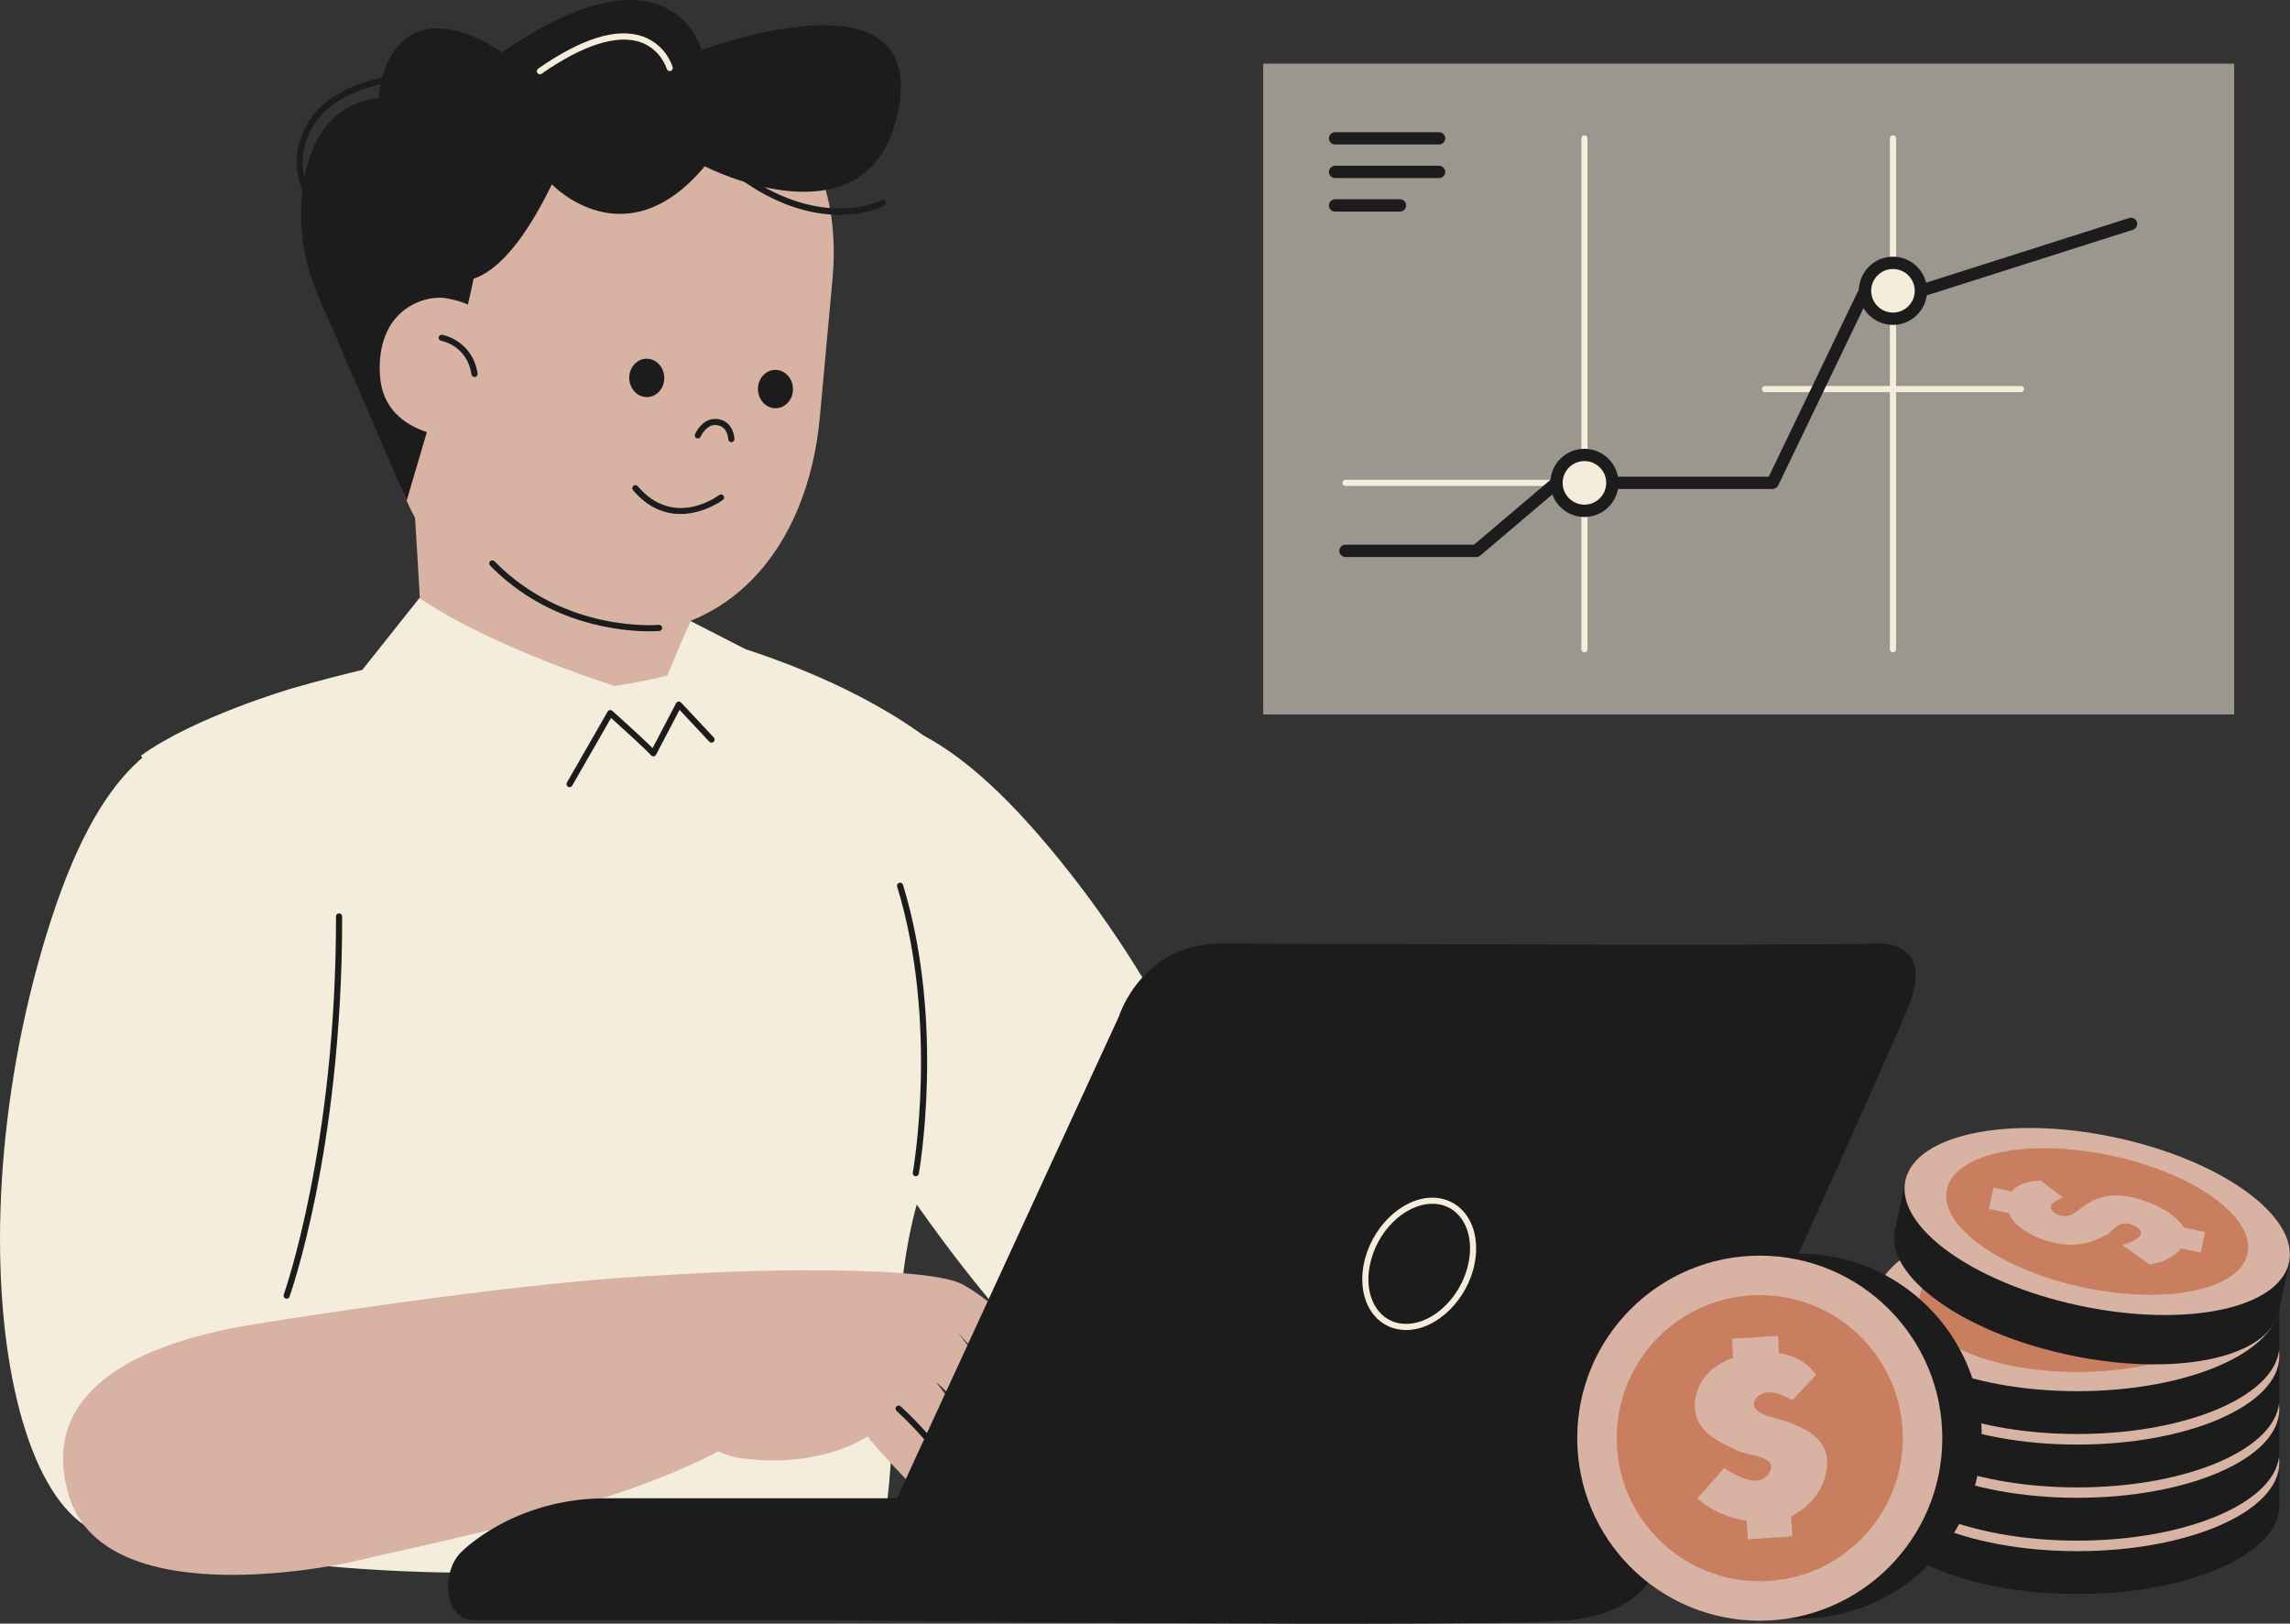 <?xml version="1.0" encoding="utf-8"?>
<svg xmlns="http://www.w3.org/2000/svg" viewBox="0 0 722.11 512">
  <rect x="0" y="0" width="722.11" height="512" fill="#333333" stroke="none"/>
  <rect fill="#9b968e" height="205.22" width="306.17" x="398.33" y="20.08"/>
  <path d="M637.28,123.66h-80.73c-.54,0-.97-.43-.97-.97s.43-.97.97-.97h80.73c.54,0,.97.43.97.97s-.43.97-.97.97Z" fill="#f4eddb"/>
  <path d="M499.62,153.24h-75.35c-.54,0-.97-.43-.97-.97s.43-.97.97-.97h75.35c.54,0,.97.43.97.97s-.43.97-.97.97Z" fill="#f4eddb"/>
  <path d="M211.41,198.19s85.96,17.43,108.79,66.71c18.06,38.99-17.33,71.26-29.8,110.45-9.69,30.44-7.1,67.26-10.57,97.6,0,0-14.47,15.92-87.99,21.44-76.21,5.72-127.2-5.99-127.2-5.99l-9.59-122.37c22.5-76.77-10.62-127.73-10.62-127.73,16.76-12.18,47.62-21.22,47.62-21.22,67.32-19.34,119.34-18.88,119.34-18.88Z" fill="#f4eddb"/>
  <path d="M73.72,227.35c9.79-1.03,20.33,5.24,25.27,13.75,7.57,13.06,13.83,35.27,10.03,67.93-6.59,56.61-24.19,149.85-54.87,170.31-47.13,31.43-71.9-79.45-39.37-185.08,16.47-53.5,36.41-64.55,58.95-66.91Z" fill="#f4eddb"/>
  <path d="M90.38,409.54c-.11,0-.22-.02-.33-.06-.5-.18-.77-.74-.58-1.24.17-.46,16.59-46.95,16.48-119.25,0-.54.43-.97.97-.97h0c.54,0,.97.43.97.97.06,37.96-4.45,68.52-8.25,87.48-4.12,20.56-8.31,32.31-8.35,32.43-.14.4-.51.64-.91.64Z" fill="#1c1c1c"/>
  <path d="M197.39,14.3c-41.05-3.76-77.37,26.47-81.13,67.51l3.41,37.23c4.39,80.61,68.18,80.63,68.18,80.63,41.96,3.84,66.92-27.14,70.68-68.18l4.05-44.19c5.79-69.14-65.18-73-65.18-73Z" fill="#d8b3a4"/>
  <path d="M264.75,67.74c-7.78,0-18.31-2.23-30.37-10.61-.44-.31-.55-.91-.24-1.35s.91-.55,1.35-.24c24.26,16.85,42.3,7.72,42.48,7.62.47-.25,1.06-.07,1.31.41.25.47.07,1.06-.41,1.31-.4.21-5.63,2.86-14.12,2.86Z" fill="#1c1c1c"/>
  <path d="M222.23,52.45s52.6,27.05,61.14-18.13c8.53-45.18-62.11-18.54-62.11-18.54,0,0-9.76-35.98-62.99.75,0,0-27.66-20.5-37.15,5.9-9.49,26.4,16.19,110.96,52.91,35.71,0,0,23.05,24.34,48.2-5.69Z" fill="#1c1c1c"/>
  <path d="M128.22,157.86l-27.15-62.88c-5.16-11.21-7.27-23.65-5.6-35.87,2.23-16.29,10.99-33.51,39.41-27.11,39.07,8.8.04,103.19.04,103.19l-6.69,22.68Z" fill="#1c1c1c"/>
  <path d="M140.97,94.1c-6.44-1.33-22.43,3-21.16,24.21,1.27,21.21,28.36,19.91,28.36,19.91l16.37-27.59c-13.42-14.25-17.13-15.21-23.57-16.54Z" fill="#d8b3a4"/>
  <path d="M149.63,118.89c-.47,0-.89-.34-.96-.82-1.38-9.05-9.21-10.53-9.54-10.59-.53-.09-.88-.6-.79-1.12.09-.53.6-.88,1.12-.79.09.02,9.53,1.75,11.13,12.21.08.53-.28,1.02-.81,1.11-.05,0-.1.01-.15.01Z" fill="#1c1c1c"/>
  <path d="M170.26,23.42c-.31,0-.61-.14-.8-.42-.31-.44-.2-1.04.24-1.35,13.8-9.63,24.92-13.04,33.05-10.13,7.31,2.62,9.29,9.39,9.37,9.67.15.52-.16,1.05-.67,1.2-.52.14-1.05-.15-1.2-.67h0c-.02-.06-1.82-6.12-8.19-8.38-7.39-2.63-18.2.8-31.25,9.9-.17.12-.36.17-.55.17Z" fill="#f4eddb"/>
  <ellipse cx="244.53" cy="122.69" fill="#1c1c1c" rx="5.52" ry="6.05" transform="rotate(-1.71 244.478 122.614)"/>
  <ellipse cx="203.95" cy="119.17" fill="#1c1c1c" rx="5.52" ry="6.05" transform="rotate(-1.71 203.978 119.328)"/>
  <path d="M230.61,139.43c-.52,0-.95-.42-.97-.94,0-.17-.2-4.19-3.81-4.45-3.19-.24-4.87,3.6-4.88,3.64-.21.49-.78.72-1.27.51-.49-.21-.72-.78-.51-1.27.09-.21,2.22-5.13,6.81-4.81,4.29.31,5.55,4.28,5.61,6.33.02.54-.4.98-.94,1-.01,0-.02,0-.03,0Z" fill="#1c1c1c"/>
  <path d="M214.55,162.08c-4.72,0-10.07-1.76-14.94-7.51-.35-.41-.3-1.02.11-1.37.41-.34,1.02-.3,1.37.11,11.35,13.38,25.1,3.24,25.68,2.8.43-.32,1.04-.24,1.36.19.32.43.24,1.03-.19,1.36-.1.07-5.97,4.43-13.39,4.43Z" fill="#1c1c1c"/>
  <path d="M217.1,177.71s.22,21.27,2.26,32.34c0,0-22.43,9.65-56.95,7.16-30.5-2.2-29-10.15-29-10.15,0,0-1.6-29.59-2.63-45.39l86.33,16.04Z" fill="#d8b3a4"/>
  <path d="M204.83,199.08c-8.33,0-31.82-1.82-50.29-20.74-.37-.38-.37-1,.02-1.37.38-.37,1-.37,1.37.02,22.09,22.63,51.51,20.09,51.81,20.06.53-.05,1.01.34,1.06.87s-.34,1.01-.87,1.06c-.06,0-1.17.1-3.1.1Z" fill="#1c1c1c"/>
  <path d="M100.23,66.53c-.24,0-.48-.09-.67-.27-.11-.1-10.51-10.28-3.73-25.24,2.8-6.17,8.56-11.09,16.67-14.22,6.07-2.35,11.24-2.88,11.46-2.9.56-.05,1.01.34,1.06.87.05.53-.34,1.01-.87,1.06-.2.02-20.28,2.17-26.55,15.99-6.2,13.68,2.91,22.66,3.3,23.03.39.37.4.99.03,1.37-.19.2-.45.3-.7.3Z" fill="#1c1c1c"/>
  <path d="M110.87,492.53s-76.99,17.69-89.01-20.46c-9-28.58,12.82-47.21,58.65-54.53,45.83-7.31,147.86-22.07,160.04-12.38,12.18,9.69,30.19,24.57-6.05,47.85-32.61,20.94-94.96,32.74-123.62,39.53Z" fill="#d8b3a4"/>
  <path d="M250.57,228.39c-9.42,2.85-16.71,12.72-17.96,22.48-1.91,14.98.93,37.88,17.1,66.5,28.03,49.63,80.41,128.74,116.63,135.7,55.63,10.69,35.46-101.11-35.49-185.86-35.93-42.93-58.6-45.38-80.28-38.82Z" fill="#f4eddb"/>
  <path d="M215.28,447.1c-10.62-18.09-35.12-40.6-14.42-44.01,13.9-2.29,90.25-5.09,102.81,2.01,22.38,12.67,32.32,37.99,32.34,40.84.11,13.42-34.02-25.86-34.02-25.86,0,0,18.5,23.98,21.27,30.55,2.77,6.57,4.63,18.6-1.16,16.68-5.79-1.92-16.84-23.44-26.92-31.46,0,0,33.21,42.12,13.95,41.01,0,0-1.5,11.96-11.7,1.76-10.2-10.21-22.46-23.49-23.87-25.65,0,0-14.67,10.3-39.71,6.89-8.35-1.14-14.67-6.12-18.57-12.77Z" fill="#d8b3a4"/>
  <path d="M309.13,477.84c-.34,0-.67-.18-.85-.49-.11-.19-10.78-18.99-25.57-32.43-.4-.36-.43-.97-.07-1.37.36-.4.97-.43,1.37-.07,15.03,13.66,25.85,32.72,25.95,32.91.26.47.1,1.06-.37,1.32-.15.08-.31.13-.47.13Z" fill="#1c1c1c"/>
  <path d="M194.96,216.69s-39.12-12.07-62.71-28.1l-18.01,22.66s41.62,35.96,59.49,28.31c11.4-4.89,21.24-22.86,21.24-22.86Z" fill="#f4eddb"/>
  <path d="M385.25,297.54s184.17.79,206.3,0c0,0,18.97-1.58,10.28,19.76-8.69,21.34-79.83,177.84-79.83,177.84,0,0-4.04,13.44-27.31,15.81-23.27,2.37-229.57,0-229.57,0l87.74-190.49s7.12-23.02,32.41-22.92Z" fill="#1c1c1c"/>
  <path d="M443.38,419.42c-3.98,0-7.53-1.63-10.04-4.6-3.32-3.94-4.53-9.82-3.31-16.11,2.21-11.4,11.78-20.83,21.33-21.03,4.09-.08,7.77,1.55,10.34,4.6,3.32,3.94,4.53,9.82,3.31,16.11-2.21,11.4-11.78,20.83-21.33,21.03-.1,0-.2,0-.31,0ZM451.69,379.61c-.09,0-.18,0-.28,0-8.69.18-17.42,8.91-19.47,19.46-1.11,5.71-.06,11,2.89,14.49,2.22,2.63,5.26,4.01,8.82,3.91,8.69-.18,17.42-8.91,19.47-19.46,1.11-5.71.06-11-2.89-14.49-2.16-2.56-5.11-3.91-8.54-3.91Z" fill="#f4eddb"/>
  <path d="M191.08,472.48h117.78s0,38.42,0,38.42h-159.5c-9.65,0-10.3-15.67-3.75-21.61,0,0,16.33-16.81,45.47-16.81Z" fill="#1c1c1c"/>
  <path d="M210.47,212.96s4.75-11.74,7.35-17.09l17.24,8.83-9.42,21.36-15.17-13.09Z" fill="#f4eddb"/>
  <path d="M179.6,248.23c-.16,0-.33-.04-.48-.13-.46-.27-.63-.86-.36-1.32l12.84-22.37c.15-.25.4-.43.69-.47.29-.05.58.04.8.23.41.37,9.15,8.19,12.7,11.73l7.41-14.15c.15-.28.42-.47.73-.51.31-.04.62.07.84.3l10.31,11.02c.37.39.35,1.01-.05,1.37-.39.37-1,.35-1.37-.05l-9.38-10.03-7.4,14.13c-.15.28-.42.47-.74.51-.32.04-.63-.07-.84-.31-2.03-2.22-9.94-9.37-12.62-11.78l-12.24,21.33c-.18.31-.51.49-.84.49Z" fill="#1c1c1c"/>
  <path d="M288.78,370.94c-.06,0-.12,0-.17-.02-.53-.1-.88-.6-.78-1.13.08-.46,8.3-46.96-4.93-90.19-.16-.51.13-1.05.64-1.21s1.05.13,1.21.64c13.37,43.69,5.07,90.63,4.98,91.1-.09.47-.49.8-.95.8Z" fill="#1c1c1c"/>
  <path d="M499.62,205.73c-.54,0-.97-.43-.97-.97V43.63c0-.54.43-.97.97-.97s.97.43.97.97v161.13c0,.54-.43.97-.97.97Z" fill="#f4eddb"/>
  <path d="M596.91,205.73c-.54,0-.97-.43-.97-.97V43.63c0-.54.43-.97.97-.97s.97.43.97.97v161.13c0,.54-.43.97-.97.97Z" fill="#f4eddb"/>
  <path d="M465.51,175.65h-41.25c-1.07,0-1.94-.87-1.94-1.94s.87-1.94,1.94-1.94h40.53l24.75-20.98c.82-.69,2.04-.59,2.74.23.69.82.59,2.04-.23,2.74l-25.29,21.44c-.35.3-.8.46-1.25.46Z" fill="#1c1c1c"/>
  <path d="M558.96,154.21h-50.53c-1.07,0-1.94-.87-1.94-1.94s.87-1.94,1.94-1.94h49.31l28.61-59.48c.47-.97,1.63-1.37,2.59-.91.97.46,1.37,1.62.91,2.59l-29.14,60.57c-.32.67-1,1.1-1.75,1.1Z" fill="#1c1c1c"/>
  <path d="M605.73,93.64c-.82,0-1.59-.53-1.85-1.35-.33-1.02.24-2.11,1.26-2.44l66.27-21.1c1.02-.33,2.11.24,2.44,1.26.33,1.02-.24,2.11-1.26,2.44l-66.27,21.1c-.2.06-.39.09-.59.09Z" fill="#1c1c1c"/>
  <circle cx="499.62" cy="152.27" fill="#f4eddb" r="8.81"/>
  <path d="M499.62,163.03c-5.93,0-10.75-4.82-10.75-10.75s4.82-10.75,10.75-10.75,10.75,4.82,10.75,10.75-4.82,10.75-10.75,10.75ZM499.62,145.4c-3.79,0-6.87,3.08-6.87,6.87s3.08,6.87,6.87,6.87,6.87-3.08,6.87-6.87-3.08-6.87-6.87-6.87Z" fill="#1c1c1c"/>
  <circle cx="596.91" cy="91.7" fill="#f4eddb" r="8.81"/>
  <path d="M596.91,102.45c-5.93,0-10.75-4.82-10.75-10.75s4.82-10.75,10.75-10.75,10.75,4.82,10.75,10.75-4.82,10.75-10.75,10.75ZM596.91,84.83c-3.79,0-6.87,3.08-6.87,6.87s3.08,6.87,6.87,6.87,6.87-3.08,6.87-6.87-3.08-6.87-6.87-6.87Z" fill="#1c1c1c"/>
  <path d="M453.79,45.57h-32.79c-1.07,0-1.94-.87-1.94-1.94s.87-1.94,1.94-1.94h32.79c1.07,0,1.94.87,1.94,1.94s-.87,1.94-1.94,1.94Z" fill="#1c1c1c"/>
  <path d="M453.79,56.15h-32.79c-1.07,0-1.94-.87-1.94-1.94s.87-1.94,1.94-1.94h32.79c1.07,0,1.94.87,1.94,1.94s-.87,1.94-1.94,1.94Z" fill="#1c1c1c"/>
  <path d="M441.45,66.72h-20.45c-1.07,0-1.94-.87-1.94-1.94s.87-1.94,1.94-1.94h20.45c1.07,0,1.94.87,1.94,1.94s-.87,1.94-1.94,1.94Z" fill="#1c1c1c"/>
  <rect fill="#1c1c1c" height="13.51" width="127.44" x="591.31" y="461.22"/>
  <ellipse cx="655.03" cy="474.73" fill="#1c1c1c" rx="63.72" ry="27.93"/>
  <ellipse cx="655.03" cy="461.22" fill="#d8b3a4" rx="63.72" ry="27.93"/>
  <ellipse cx="655.03" cy="461.22" fill="#c97f5f" rx="49.94" ry="21.89"/>
  <path d="M634.2,452l8.34,3.89s-7.07,4.05-.54,5.8c0,0,3.26.85,5.8-2.28,2.54-3.13,6.77-8.95,18.25-8.21,11.48.74,15.71,4.87,16.92,5.99h7.01v6.83h-6.53s-1.57,4.24-8.82,7.31l-10.03-4.4s9.18-4.71,3.02-6.73-6.77,3.28-8.82,4.61c-2.05,1.32-7.85,8.26-22.48,5.3,0,0-7.13-1.22-9.91-5.62h-6.65v-7.05h6.16s.73-3.39,8.28-5.46Z" fill="#d8b3a4"/>
  <rect fill="#1c1c1c" height="13.51" width="127.44" x="591.31" y="444.39"/>
  <ellipse cx="655.03" cy="457.9" fill="#1c1c1c" rx="63.72" ry="27.93"/>
  <ellipse cx="655.03" cy="444.39" fill="#d8b3a4" rx="63.72" ry="27.93"/>
  <ellipse cx="655.03" cy="444.39" fill="#c97f5f" rx="49.94" ry="21.89"/>
  <path d="M634.2,435.17l8.34,3.89s-7.07,4.05-.54,5.8c0,0,3.26.85,5.8-2.28,2.54-3.13,6.77-8.95,18.25-8.21,11.48.74,15.71,4.87,16.92,5.99h7.01v6.83h-6.53s-1.57,4.24-8.82,7.31l-10.03-4.4s9.18-4.71,3.02-6.73-6.77,3.28-8.82,4.61c-2.05,1.32-7.85,8.26-22.48,5.3,0,0-7.13-1.22-9.91-5.62h-6.65v-7.05h6.16s.73-3.39,8.28-5.46Z" fill="#d8b3a4"/>
  <rect fill="#1c1c1c" height="13.51" width="127.44" x="591.31" y="427.61"/>
  <ellipse cx="655.03" cy="441.12" fill="#1c1c1c" rx="63.72" ry="27.93"/>
  <ellipse cx="655.03" cy="427.61" fill="#d8b3a4" rx="63.72" ry="27.93"/>
  <ellipse cx="655.03" cy="427.61" fill="#c97f5f" rx="49.94" ry="21.89"/>
  <path d="M634.2,418.39l8.34,3.89s-7.07,4.05-.54,5.8c0,0,3.26.85,5.8-2.28,2.54-3.13,6.77-8.95,18.25-8.21,11.48.74,15.71,4.87,16.92,5.99h7.01v6.83h-6.53s-1.57,4.24-8.82,7.31l-10.03-4.4s9.18-4.71,3.02-6.73c-6.16-2.01-6.77,3.28-8.82,4.61-2.05,1.32-7.85,8.26-22.48,5.3,0,0-7.13-1.22-9.91-5.62h-6.65v-7.05h6.16s.73-3.39,8.28-5.46Z" fill="#d8b3a4"/>
  <rect fill="#1c1c1c" height="13.51" width="127.44" x="591.31" y="410.77"/>
  <ellipse cx="655.03" cy="424.28" fill="#1c1c1c" rx="63.72" ry="27.93"/>
  <ellipse cx="655.03" cy="410.77" fill="#d8b3a4" rx="63.72" ry="27.93"/>
  <ellipse cx="655.03" cy="410.77" fill="#c97f5f" rx="49.94" ry="21.89"/>
  <path d="M634.2,401.55l8.34,3.89s-7.07,4.05-.54,5.8c0,0,3.26.85,5.8-2.28,2.54-3.13,6.77-8.95,18.25-8.21s15.71,4.87,16.92,5.99h7.01v6.83h-6.53s-1.57,4.24-8.82,7.31l-10.03-4.4s9.18-4.71,3.02-6.73-6.77,3.28-8.82,4.61c-2.05,1.32-7.85,8.26-22.48,5.3,0,0-7.13-1.22-9.91-5.62h-6.65v-7.05h6.16s.73-3.39,8.28-5.46Z" fill="#d8b3a4"/>
  <circle cx="567.35" cy="452.88" fill="#1c1c1c" r="57.56"/>
  <circle cx="554.91" cy="453.52" fill="#d8b3a4" r="57.56"/>
  <circle cx="554.91" cy="453.52" fill="#c97f5f" r="45.12"/>
  <path d="M572.67,433.54l-7.53,8.03s-8.74-5.84-11.96.27c0,0-1.56,3.05,5.02,4.93,6.57,1.88,18.8,4.93,17.93,15.38-.87,10.45-9.12,14.8-11.34,16.04l.4,6.32-14.05.89-.37-5.88s-8.81-.86-15.54-7l8.47-9.62s10.22,7.66,14.01,1.84c3.79-5.82-7.14-5.67-9.98-7.35-2.84-1.68-17.45-6-12.19-19.57,0,0,2.1-6.59,10.98-9.67l-.38-5.99,14.49-.92.35,5.56s7.01.21,11.7,6.75Z" fill="#d8b3a4"/>
  <rect fill="#1c1c1c" height="15.9" transform="rotate(12.04 659.888 393.174)" width="123.71" x="597.84" y="385.06"/>
  <ellipse cx="658.03" cy="400.79" fill="#1c1c1c" rx="27.11" ry="61.85" transform="rotate(-77.96 657.993 400.796)"/>
  <ellipse cx="661.35" cy="385.23" fill="#d8b3a4" rx="27.11" ry="61.85" transform="rotate(-77.96 661.308 385.237)"/>
  <ellipse cx="661.35" cy="385.23" fill="#c97f5f" rx="21.25" ry="48.48" transform="rotate(-77.96 661.308 385.237)"/>
  <path d="M643.44,372.26l7.13,5.39s-7.53,2.42-1.69,5.4c0,0,2.93,1.47,5.97-.99,3.04-2.45,8.24-7.13,18.99-4.1,10.75,3.03,13.93,7.81,14.85,9.11l6.65,1.42-1.38,6.49-6.2-1.32s-2.35,3.71-9.86,5.15l-8.63-6.21s9.67-2.62,4.23-5.78c-5.44-3.16-7.09,1.75-9.31,2.59-2.22.84-9.13,6.25-22.41.48,0,0-6.52-2.6-8.27-7.34l-6.31-1.35,1.43-6.69,5.85,1.25s1.38-3.07,8.96-3.5Z" fill="#d8b3a4"/>
</svg>